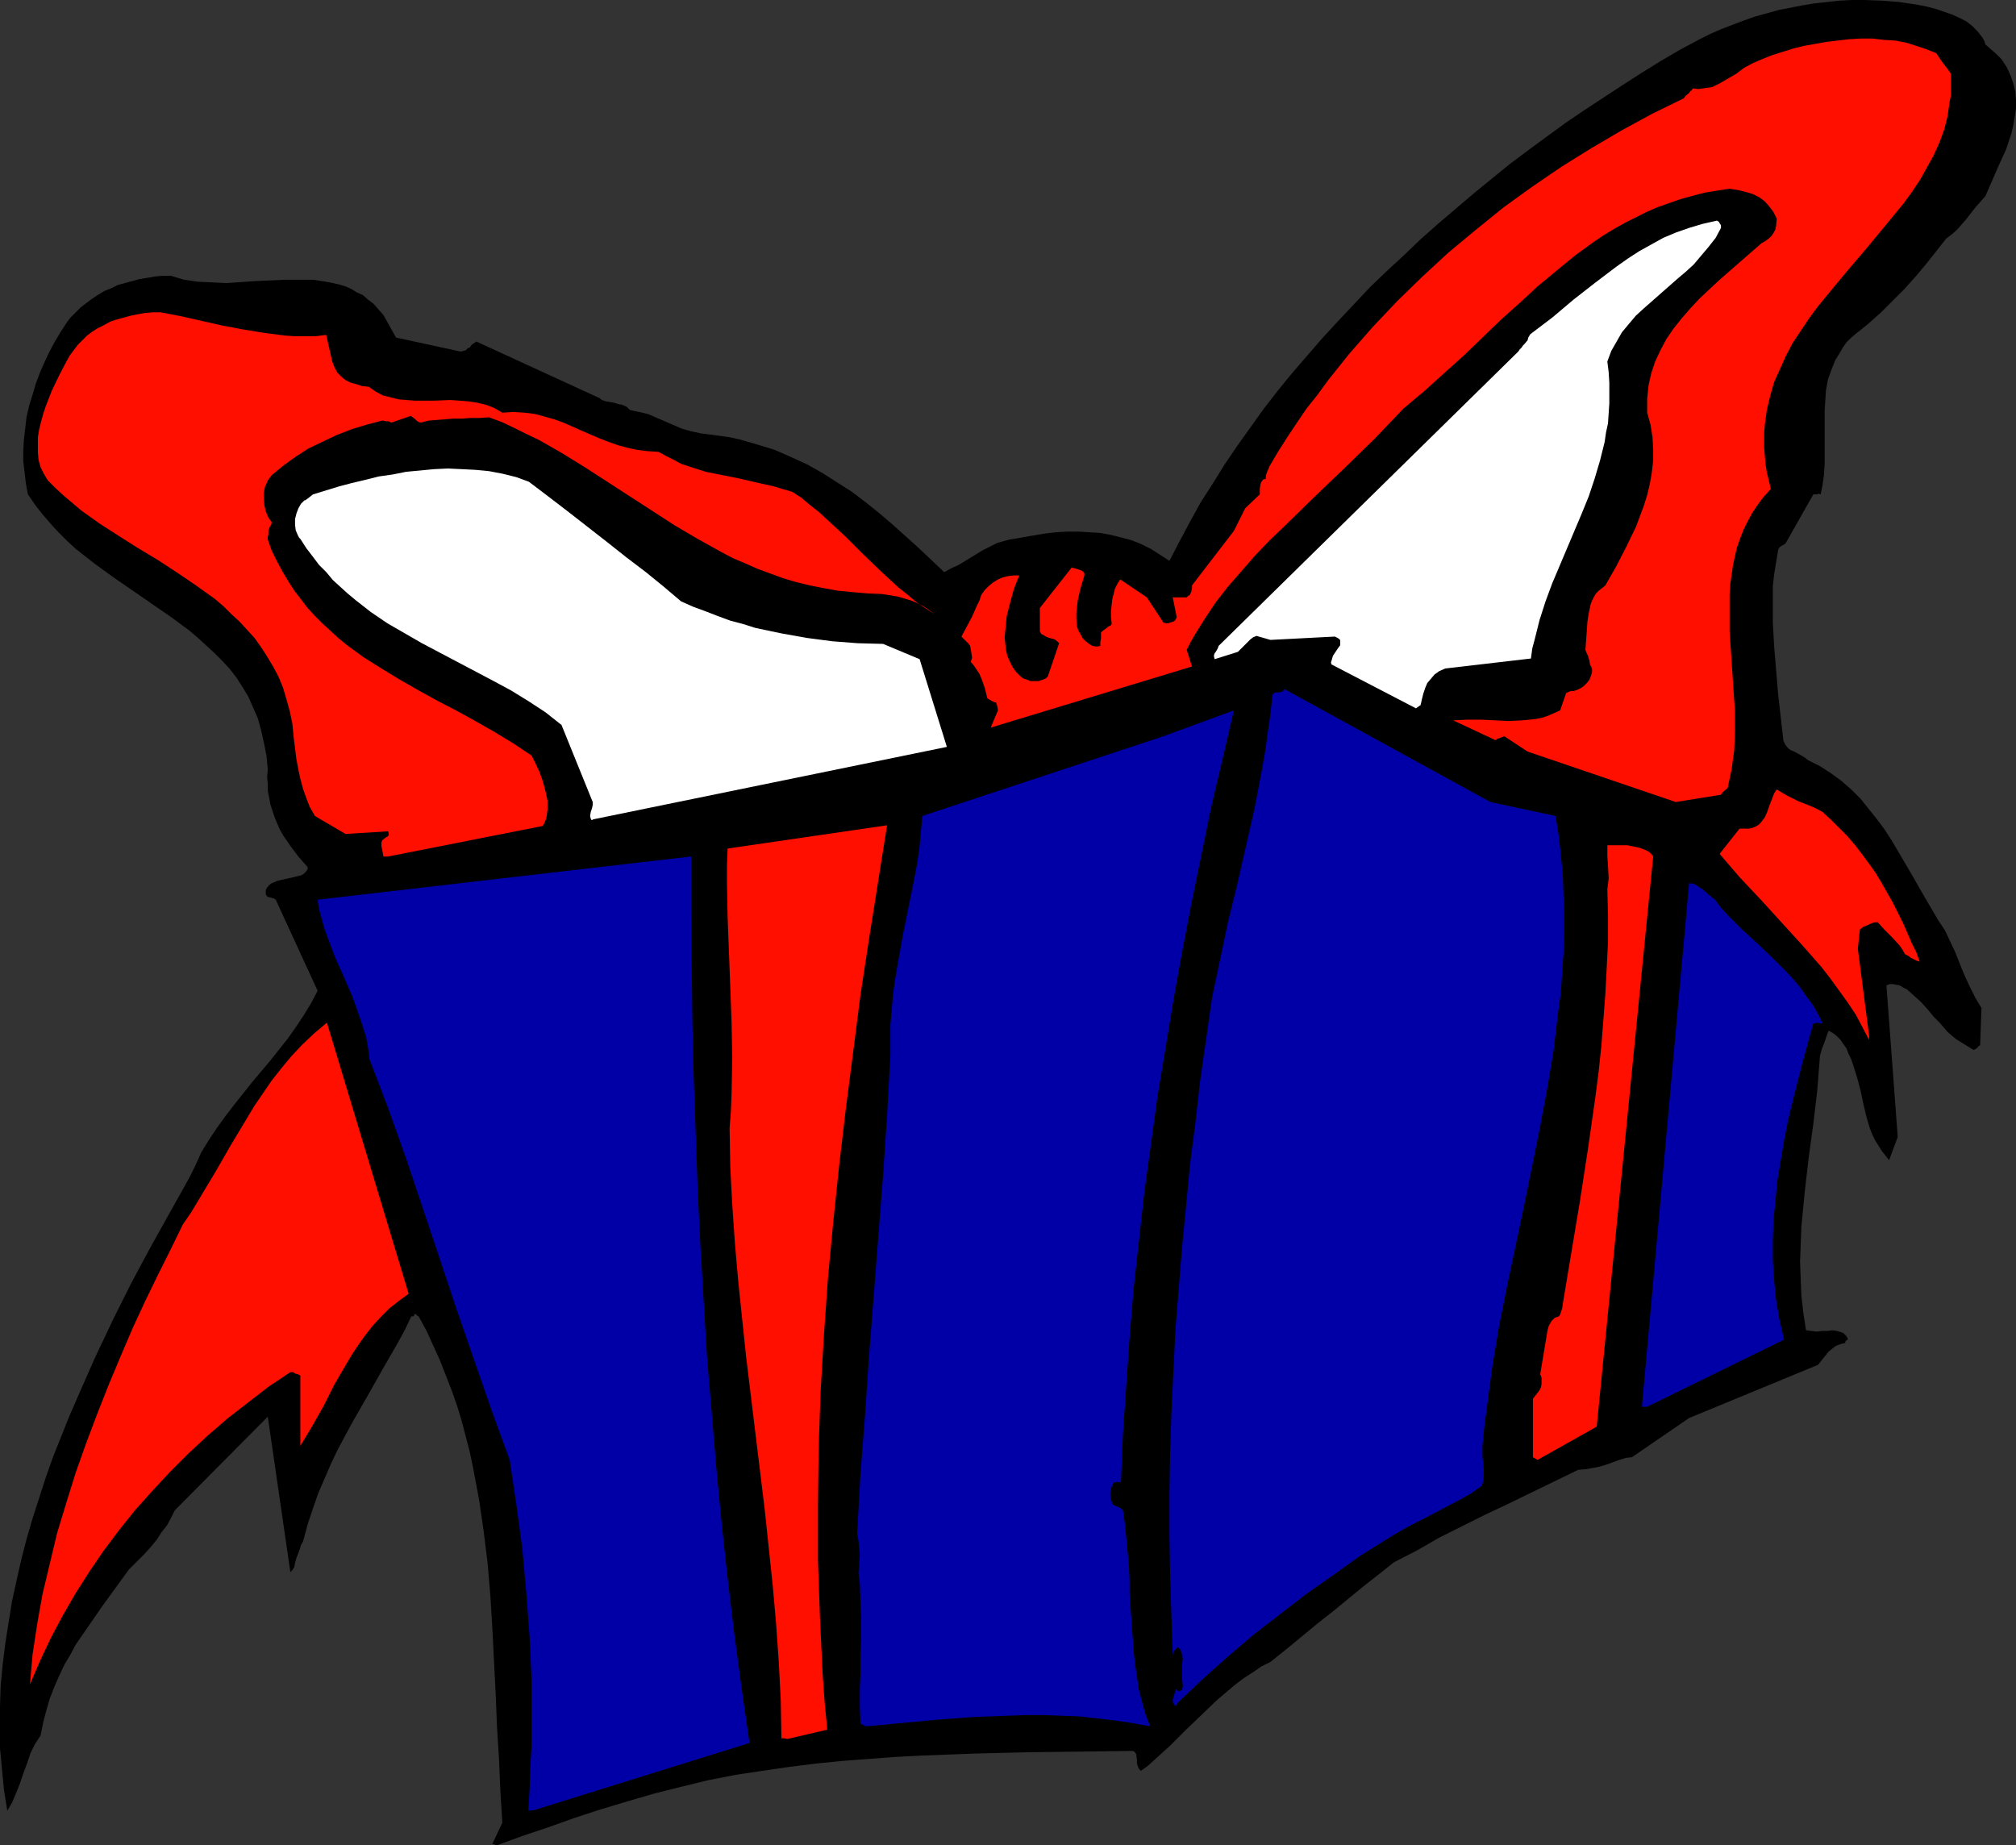 <?xml version="1.0" encoding="UTF-8" standalone="no"?>
<svg
   version="1.0"
   width="129.724mm"
   height="118.742mm"
   id="svg14"
   sodipodi:docname="Gift 10.wmf"
   xmlns:inkscape="http://www.inkscape.org/namespaces/inkscape"
   xmlns:sodipodi="http://sodipodi.sourceforge.net/DTD/sodipodi-0.dtd"
   xmlns="http://www.w3.org/2000/svg"
   xmlns:svg="http://www.w3.org/2000/svg">
  <rect width="100%" height="100%" fill="#333333" stroke="none"/>
  <sodipodi:namedview
     id="namedview14"
     pagecolor="#ffffff"
     bordercolor="#000000"
     borderopacity="0.25"
     inkscape:showpageshadow="2"
     inkscape:pageopacity="0.0"
     inkscape:pagecheckerboard="0"
     inkscape:deskcolor="#d1d1d1"
     inkscape:document-units="mm" />
  <defs
     id="defs1">
    <pattern
       id="WMFhbasepattern"
       patternUnits="userSpaceOnUse"
       width="6"
       height="6"
       x="0"
       y="0" />
  </defs>
  <path
     style="fill:#000000;fill-opacity:1;fill-rule:evenodd;stroke:none"
     d="m 120.877,448.789 6.141,-2.263 6.302,-2.101 6.302,-2.263 6.464,-2.101 6.464,-1.939 6.626,-1.939 6.464,-1.616 6.626,-1.616 6.626,-1.293 6.464,-0.97 6.626,-0.97 6.464,-0.808 6.464,-0.646 6.464,-0.485 6.464,-0.485 6.302,-0.323 12.766,-0.485 12.928,-0.323 12.766,-0.162 12.928,-0.162 0.323,0.162 0.162,0.162 0.323,0.485 0.162,1.293 v 0.808 l 0.162,0.646 0.323,0.808 0.162,0.162 0.323,0.323 1.778,-1.293 1.778,-1.616 1.778,-1.616 1.778,-1.616 1.778,-1.778 1.939,-1.939 3.878,-3.717 3.878,-3.717 2.101,-1.778 2.101,-1.778 2.101,-1.616 2.262,-1.454 2.101,-1.454 2.262,-1.131 4.04,-3.232 3.717,-3.071 3.717,-3.071 3.717,-2.909 7.272,-5.98 3.717,-2.909 3.878,-3.071 5.656,-2.909 5.333,-3.071 10.989,-5.495 5.494,-2.586 5.656,-2.747 5.656,-2.747 5.979,-2.909 1.939,-0.162 1.778,-0.323 1.616,-0.323 1.616,-0.485 3.07,-1.131 1.616,-0.485 1.454,-0.162 13.898,-9.535 31.35,-12.929 1.293,-1.616 1.293,-1.616 0.808,-0.646 0.808,-0.646 1.131,-0.485 1.293,-0.323 v -0.323 l 0.323,-0.323 0.162,-0.162 h 0.162 v -0.162 l -0.162,-0.323 -0.162,-0.323 -0.323,-0.323 -0.485,-0.485 -0.485,-0.162 -0.97,-0.323 -1.131,-0.162 -1.293,0.162 h -1.293 l -1.293,0.162 -1.293,-0.162 -1.293,-0.162 -0.646,-4.202 -0.485,-4.202 -0.162,-4.04 -0.162,-4.202 0.162,-4.363 0.162,-4.202 0.808,-8.404 0.97,-8.404 1.131,-8.242 0.97,-8.242 0.323,-4.202 0.323,-4.04 0.485,-1.778 0.646,-1.616 0.485,-1.454 0.485,-1.293 1.131,0.646 0.808,0.646 0.97,0.97 0.646,0.97 0.808,1.131 0.485,1.293 0.646,1.293 0.485,1.454 0.97,3.071 0.808,3.071 0.646,3.071 0.646,2.747 0.485,1.778 0.485,1.616 0.646,1.616 0.646,1.293 0.808,1.293 0.808,1.293 1.778,2.263 2.101,-5.656 -2.747,-36.847 0.808,-0.323 h 0.808 l 0.808,0.162 0.808,0.162 0.808,0.485 0.97,0.485 1.616,1.454 1.778,1.616 1.616,1.778 0.808,0.97 0.646,0.808 1.454,1.454 0.97,1.131 0.97,1.131 1.131,0.97 0.97,0.808 2.101,1.293 2.101,1.293 0.485,-0.162 0.162,-0.162 v 0 l 0.162,-0.162 h 0.162 l 0.162,-0.323 0.485,-0.323 0.323,-9.05 -1.454,-2.424 -1.293,-2.586 -1.293,-2.747 -1.131,-2.747 -1.131,-2.909 -1.293,-2.747 -1.293,-2.747 -1.616,-2.424 -3.232,-5.495 -3.232,-5.656 -3.232,-5.495 -1.616,-2.747 -1.778,-2.747 -1.939,-2.586 -1.939,-2.424 -1.939,-2.424 -2.262,-2.263 -2.424,-2.101 -2.424,-1.778 -2.747,-1.778 -2.909,-1.454 -0.808,-0.646 -0.808,-0.485 -1.778,-0.97 -0.808,-0.323 -0.646,-0.485 -0.646,-0.808 -0.485,-0.97 -0.646,-5.656 -0.646,-5.656 -0.485,-5.818 -0.485,-5.818 -0.323,-5.818 v -5.98 -2.909 l 0.323,-2.909 0.485,-2.909 0.485,-2.909 0.162,-0.485 0.485,-0.485 0.646,-0.323 0.485,-0.323 6.787,-11.959 h 0.323 0.485 l 0.485,-0.162 0.485,0.162 0.485,-2.424 0.323,-2.424 0.162,-2.586 v -2.586 -2.586 -7.757 l 0.162,-2.586 0.162,-2.424 0.485,-2.586 0.808,-2.263 0.97,-2.424 1.293,-2.101 0.646,-1.131 0.808,-1.131 0.97,-0.97 1.131,-0.97 3.232,-2.586 3.07,-2.747 2.909,-2.909 2.747,-2.747 2.747,-3.071 2.586,-3.071 4.848,-6.141 1.293,-0.97 1.293,-1.131 2.262,-2.586 1.131,-1.454 1.131,-1.454 2.424,-2.747 1.616,-3.717 1.616,-3.717 1.778,-3.879 1.293,-3.879 0.485,-2.101 0.323,-1.939 0.323,-2.101 v -1.939 l -0.162,-2.101 -0.485,-1.939 -0.646,-1.939 -0.97,-2.101 -0.646,-0.97 -0.646,-0.97 -0.646,-0.646 -0.646,-0.646 -1.293,-1.131 -1.293,-1.131 -0.323,-0.97 -0.485,-0.808 -1.131,-1.454 -1.293,-1.293 -1.454,-1.131 -1.616,-0.808 -1.778,-0.808 -3.717,-1.293 -2.424,-0.646 -2.424,-0.485 -2.262,-0.323 -2.101,-0.323 -4.202,-0.323 L 453.449,0 h -3.07 l -3.07,0.162 -2.909,0.323 -3.07,0.323 -2.909,0.485 -5.818,1.131 -5.818,1.616 -2.747,0.97 -5.494,2.101 -2.586,1.131 -2.586,1.293 -2.424,1.293 -2.424,1.293 -4.686,2.747 -4.686,2.909 -4.525,2.909 -9.373,6.141 -4.525,3.071 -9.05,6.626 -4.525,3.394 -8.726,7.111 -4.363,3.717 -4.363,3.717 -4.202,3.717 -4.04,3.879 -4.202,3.879 -4.04,3.879 -7.757,8.242 -3.878,4.202 -7.272,8.404 -3.555,4.363 -3.394,4.363 -3.232,4.525 -3.232,4.525 -3.07,4.525 -2.909,4.687 -2.909,4.525 -2.586,4.687 -2.586,4.848 -2.424,4.687 -2.262,-1.454 -2.262,-1.454 -2.262,-1.131 -2.424,-0.97 -2.424,-0.646 -2.586,-0.646 -2.586,-0.485 -2.586,-0.162 -2.747,-0.162 h -2.747 l -2.747,0.162 -2.747,0.323 -2.909,0.485 -2.747,0.485 -2.909,0.485 -2.909,0.808 -1.939,0.97 -1.616,0.808 -2.909,1.778 -2.909,1.778 -1.778,0.808 -1.778,0.97 -6.141,-5.818 -6.464,-5.818 -3.232,-2.747 -3.232,-2.586 -3.394,-2.586 -3.555,-2.263 -3.555,-2.263 -3.717,-2.101 -3.878,-1.778 -4.04,-1.778 -4.202,-1.293 -4.525,-1.293 -2.262,-0.485 -2.262,-0.323 -2.424,-0.323 -2.424,-0.323 -2.262,-0.485 -2.262,-0.646 -8.242,-3.555 -2.101,-0.485 -2.262,-0.485 -0.808,-0.808 -1.131,-0.485 -0.97,-0.162 -0.97,-0.323 -1.939,-0.323 -0.97,-0.323 -0.646,-0.485 -29.896,-13.737 -0.485,0.323 -0.485,0.323 -0.323,0.323 -0.323,0.485 -0.485,0.162 -0.485,0.485 -0.485,0.162 -0.808,0.162 L 96.313,82.097 93.243,76.603 91.95,75.148 90.819,73.855 89.526,72.886 88.234,71.755 86.779,71.108 85.486,70.3 84.032,69.654 82.416,69.169 80.962,68.846 79.346,68.522 76.114,68.037 h -3.394 -3.394 l -3.555,0.162 -3.555,0.162 -7.11,0.485 -3.394,-0.162 -3.555,-0.162 -3.394,-0.485 -1.616,-0.485 -1.616,-0.485 h -1.939 l -1.778,0.162 -1.939,0.323 -1.939,0.323 -1.778,0.485 -1.778,0.485 -1.778,0.485 -1.616,0.808 -1.616,0.646 -1.616,0.97 -1.454,0.97 -1.293,0.97 -1.454,1.131 -1.131,1.131 -1.293,1.293 -0.97,1.293 -1.454,2.263 -1.454,2.424 -1.293,2.424 -1.131,2.424 -1.131,2.586 -0.97,2.586 -0.808,2.747 -0.808,2.586 -0.646,2.747 -0.323,2.747 -0.323,2.747 -0.162,2.747 v 2.586 l 0.323,2.747 0.323,2.747 0.485,2.586 1.778,2.586 1.778,2.263 1.939,2.263 1.939,2.101 2.101,2.101 2.101,1.939 2.262,1.778 2.262,1.778 4.686,3.394 4.686,3.232 4.686,3.232 4.686,3.232 4.363,3.232 2.101,1.778 4.04,3.717 1.939,1.939 1.778,1.939 1.616,2.101 1.454,2.263 1.454,2.424 1.131,2.586 1.131,2.586 0.808,2.909 0.646,2.909 0.646,3.232 0.323,3.394 -0.162,1.778 0.162,1.778 v 1.616 l 0.323,1.616 0.323,1.778 0.485,1.454 0.485,1.454 0.646,1.616 0.646,1.454 0.808,1.454 1.778,2.586 1.939,2.586 2.262,2.586 v 0.485 l -0.323,0.485 -0.323,0.323 -0.323,0.323 -0.485,0.323 -0.646,0.162 -1.293,0.323 -1.454,0.323 -1.454,0.323 -1.293,0.323 -0.646,0.323 -0.485,0.162 -0.646,0.485 -0.646,0.808 -0.162,0.485 v 0.485 0.485 l 0.485,0.646 h 0.323 l 0.485,0.162 0.646,0.162 0.485,0.323 v 0 l 10.181,22.14 -1.616,3.071 -1.778,2.909 -1.939,2.909 -1.939,2.747 -4.363,5.495 -4.363,5.171 -4.363,5.495 -2.101,2.747 -2.101,2.909 -1.939,2.909 -1.778,2.909 -1.454,3.232 -1.616,3.232 -2.262,4.04 -2.262,4.04 -4.686,8.404 -4.686,8.727 -4.525,9.05 -4.363,9.212 -4.202,9.535 -2.101,4.848 -1.939,4.848 -1.939,4.848 -1.778,5.01 -1.616,5.01 -1.616,5.01 -1.454,5.01 -1.293,5.01 -1.131,5.01 -1.131,5.171 -0.808,5.01 -0.808,5.171 -0.646,5.171 -0.485,5.01 L 0,415.013 v 5.171 5.01 l 0.485,5.171 0.485,5.01 0.808,5.01 1.131,-1.939 0.97,-2.263 0.97,-2.424 0.808,-2.424 0.97,-2.586 0.808,-2.424 1.131,-2.263 1.293,-1.939 0.646,-3.232 0.808,-3.071 0.808,-2.747 1.131,-2.909 1.131,-2.586 1.293,-2.747 1.454,-2.424 1.293,-2.424 3.232,-4.687 3.232,-4.687 6.464,-8.889 1.939,-1.939 1.778,-1.778 1.616,-1.778 1.454,-1.778 1.131,-1.778 1.293,-1.616 0.97,-1.778 0.97,-1.939 22.624,-22.787 5.494,37.817 0.485,-0.485 0.485,-0.808 0.162,-0.97 0.323,-1.131 0.808,-2.101 0.323,-1.131 0.485,-0.808 1.131,-4.202 1.293,-3.879 1.293,-3.717 1.616,-3.717 1.454,-3.394 1.616,-3.394 3.555,-6.626 3.717,-6.464 3.555,-6.303 3.717,-6.464 1.778,-3.232 1.616,-3.394 h 0.485 l 0.162,-0.162 0.162,-0.323 0.162,-0.162 v 0 l 0.323,0.323 0.162,0.162 0.323,0.162 1.939,3.555 1.616,3.555 1.616,3.555 1.454,3.717 1.454,3.717 1.293,3.717 1.131,3.717 0.97,3.717 0.97,3.717 0.808,3.879 1.454,7.757 1.131,7.757 0.97,7.919 0.646,7.757 0.485,7.919 0.808,15.999 0.323,7.919 0.485,7.757 0.323,7.757 0.485,7.757 -2.424,5.171 z"
     id="path1" />
  <path
     style="fill:#0000a6;fill-opacity:1;fill-rule:evenodd;stroke:none"
     d="m 129.926,440.224 52.358,-16.323 -1.939,-13.414 -1.778,-13.252 -1.616,-13.414 -1.454,-13.414 -1.293,-13.414 -1.131,-13.575 -1.131,-13.414 -0.808,-13.575 -0.808,-13.575 -0.646,-13.575 -0.485,-13.575 -0.485,-13.575 -0.323,-13.414 -0.162,-13.575 -0.162,-13.414 v -13.414 l -90.819,10.505 v 0 l 0.323,2.263 0.646,2.263 0.646,2.424 0.808,2.263 1.778,4.687 2.101,4.687 2.101,4.848 1.778,5.01 0.808,2.424 0.808,2.586 0.485,2.586 0.323,2.747 4.686,12.282 4.363,12.282 8.242,24.565 4.04,12.121 4.202,12.121 4.202,12.121 4.363,11.959 1.616,10.828 1.454,10.666 0.97,10.828 0.808,10.666 0.485,10.505 v 10.666 5.333 l -0.323,5.333 -0.162,5.333 -0.323,5.171 z"
     id="path2" />
  <path
     style="fill:#ff0f00;fill-opacity:1;fill-rule:evenodd;stroke:none"
     d="m 191.496,422.931 9.696,-2.263 -0.646,-6.788 -0.485,-6.788 -0.646,-13.737 -0.485,-13.737 v -13.737 l 0.162,-13.737 0.485,-13.737 0.808,-13.737 0.97,-13.737 1.293,-13.737 1.454,-13.898 1.616,-13.737 1.778,-13.737 1.778,-13.898 2.101,-13.737 4.363,-27.474 -38.784,5.656 -0.162,4.202 v 4.04 l 0.162,8.404 0.323,8.404 0.323,8.565 0.323,8.727 0.162,8.565 -0.162,8.565 -0.162,4.202 -0.323,4.363 0.162,9.373 0.485,9.212 0.646,9.373 0.808,9.212 0.97,9.373 0.97,9.212 2.262,18.585 2.262,18.585 0.97,9.212 0.97,9.212 0.808,9.212 0.646,9.212 0.485,9.373 0.162,9.212 h 0.646 z"
     id="path3" />
  <path
     style="fill:#0000a6;fill-opacity:1;fill-rule:evenodd;stroke:none"
     d="m 210.565,419.861 8.726,-0.808 8.565,-0.808 8.726,-0.646 8.565,-0.323 4.363,-0.162 h 4.363 l 4.202,0.162 4.363,0.162 4.363,0.485 4.202,0.485 4.363,0.646 4.363,0.808 -1.131,-2.909 -0.808,-2.909 -0.808,-3.071 -0.485,-3.232 -0.485,-3.232 -0.323,-3.232 -0.485,-6.788 -0.485,-6.788 v -3.394 l -0.162,-3.394 -0.646,-6.949 -0.323,-3.232 -0.485,-3.394 -0.323,-0.323 -0.485,-0.323 -0.323,-0.162 -0.323,-0.162 -0.808,-0.323 -0.323,-0.323 -0.162,-0.485 -0.162,-0.646 -0.162,-0.808 v -0.808 l 0.162,-0.97 0.323,-0.808 0.323,-0.646 h 0.323 l 0.485,-0.162 0.97,0.162 0.485,-11.797 0.808,-11.797 0.808,-11.636 0.97,-11.797 1.293,-11.636 1.293,-11.636 1.616,-11.797 1.616,-11.797 1.939,-11.636 1.939,-11.797 2.101,-11.636 2.262,-11.797 2.424,-11.797 2.424,-11.797 2.747,-11.636 2.747,-11.797 -17.13,6.303 -58.661,19.393 -0.323,3.717 -0.323,3.555 -0.485,3.555 -0.646,3.555 -1.454,7.272 -1.454,7.111 -1.293,7.272 -0.646,3.717 -0.485,3.555 -0.323,3.717 -0.323,3.717 v 3.717 3.717 l -0.808,14.706 -0.97,14.545 -2.262,29.09 -1.131,14.545 -0.97,14.383 -1.131,14.545 -0.808,14.545 0.323,1.778 0.162,1.778 0.162,1.616 -0.162,1.616 v 1.454 l -0.162,1.293 0.162,1.293 0.162,1.293 0.162,4.363 0.162,4.363 v 4.363 l -0.162,4.363 v 4.202 l -0.162,4.04 v 4.202 l 0.162,4.202 z"
     id="path4" />
  <path
     style="fill:#0000a6;fill-opacity:1;fill-rule:evenodd;stroke:none"
     d="m 286.516,414.043 6.141,-5.818 6.141,-5.495 6.302,-5.333 6.464,-5.01 6.302,-4.848 6.464,-4.525 6.302,-4.525 6.464,-4.04 2.909,-1.778 2.909,-1.616 5.979,-3.071 5.818,-3.071 2.909,-1.616 2.747,-1.939 0.323,-0.97 0.162,-1.131 v -1.131 -1.293 l -0.162,-1.293 -0.162,-1.293 v -1.293 -1.293 l 0.485,-4.848 0.646,-4.848 1.293,-9.697 1.616,-9.697 1.939,-9.697 4.04,-19.07 3.878,-19.07 1.778,-9.535 1.616,-9.535 1.131,-9.535 0.646,-4.687 0.323,-4.848 0.323,-4.687 0.162,-4.848 v -4.687 l -0.162,-4.848 -0.162,-4.687 -0.485,-4.848 -0.485,-4.687 -0.808,-4.848 -15.837,-3.394 -50.096,-27.474 -0.323,0.485 -0.323,0.162 -0.646,0.162 h -0.808 l -0.485,0.162 -0.323,0.485 -0.485,4.525 -0.646,4.525 -0.646,4.687 -0.808,4.525 -1.778,9.373 -2.101,9.212 -2.101,9.212 -2.262,9.212 -1.939,9.212 -1.939,9.212 -1.454,10.181 -1.454,10.181 -1.131,10.02 -1.293,10.02 -0.97,10.181 -0.97,10.02 -0.808,10.02 -0.808,10.02 -0.485,10.02 -0.485,10.02 -0.323,9.858 -0.162,10.02 v 10.02 l 0.162,9.858 0.323,9.858 0.323,10.02 v -0.646 l 0.162,-0.646 0.485,-0.646 0.323,-0.323 0.323,-0.162 0.323,0.323 0.323,0.485 0.323,0.97 0.162,1.131 -0.162,1.131 v 2.424 1.293 l 0.162,1.293 v 0.646 l -0.162,0.323 v 0.323 l -0.323,0.162 -0.323,0.162 h -0.323 l -0.323,-0.323 -0.323,-0.162 v 0.485 l -0.162,0.485 -0.323,0.97 -0.162,0.646 v 0.485 l 0.323,0.646 0.323,0.485 z"
     id="path5" />
  <path
     style="fill:#ff0f00;fill-opacity:1;fill-rule:evenodd;stroke:none"
     d="m 7.272,409.679 2.424,-5.656 2.586,-5.495 2.909,-5.495 3.07,-5.333 3.394,-5.333 3.394,-5.01 3.878,-5.171 3.878,-4.848 4.202,-4.687 4.363,-4.687 4.525,-4.525 4.525,-4.202 4.848,-4.202 5.01,-3.879 5.01,-3.879 5.333,-3.555 h 0.646 l 0.485,0.323 0.646,0.162 0.646,0.323 v 17.131 l 2.909,-4.848 2.747,-4.848 2.586,-5.171 2.909,-5.01 1.454,-2.424 1.616,-2.424 1.616,-2.263 1.778,-2.263 1.939,-2.101 2.101,-2.101 2.262,-1.778 2.424,-1.778 -19.877,-65.937 -3.07,2.586 -2.909,2.747 -2.586,2.747 -2.424,2.909 -2.424,3.071 -2.101,3.071 -2.101,3.071 -1.939,3.232 -3.878,6.464 -3.717,6.464 -3.878,6.464 -1.939,3.232 -2.101,3.071 -2.909,5.98 -3.07,6.141 -3.07,6.303 -3.07,6.626 -2.909,6.788 -2.909,6.949 -2.747,6.949 -2.747,7.272 -2.586,7.272 -2.262,7.272 -2.262,7.434 -1.778,7.434 -1.778,7.434 -1.293,7.272 -1.131,7.434 -0.323,3.717 z"
     id="path6" />
  <path
     style="fill:#000000;fill-opacity:1;fill-rule:evenodd;stroke:none"
     d="m 285.224,391.902 v -3.555 z"
     id="path7" />
  <path
     style="fill:#ff0f00;fill-opacity:1;fill-rule:evenodd;stroke:none"
     d="m 373.942,355.056 14.382,-8.08 13.736,-138.661 -0.323,-0.485 -0.485,-0.485 -0.485,-0.323 -0.646,-0.323 -1.293,-0.485 -1.454,-0.323 -1.616,-0.323 h -3.232 -1.616 v 1.293 1.293 l 0.162,2.586 0.162,2.909 -0.162,1.293 -0.162,1.454 0.162,6.464 v 6.303 l -0.323,6.303 -0.323,6.303 -0.485,6.303 -0.485,6.303 -0.646,6.141 -0.808,6.303 -1.778,12.444 -1.939,12.606 -2.101,12.606 -2.101,12.606 -0.162,1.131 -0.323,0.97 -0.162,0.485 -0.162,0.323 -0.162,0.162 v 0 l -0.485,0.162 -0.485,0.162 -0.485,0.485 -0.323,0.323 -0.646,1.131 -0.323,1.131 -1.778,10.666 0.323,0.808 v 0.97 0.646 l -0.162,0.808 -0.323,0.646 -0.485,0.646 -1.131,1.454 v 14.222 z"
     id="path8" />
  <path
     style="fill:#0000a6;fill-opacity:1;fill-rule:evenodd;stroke:none"
     d="m 400.606,342.127 33.29,-16.323 -1.131,-4.848 -0.808,-4.687 -0.485,-4.848 -0.323,-4.848 v -4.848 l 0.162,-4.848 0.485,-5.01 0.485,-4.848 0.808,-4.848 0.808,-4.848 0.97,-4.848 1.131,-4.687 2.424,-9.535 2.586,-9.373 h 0.162 0.162 l 0.646,-0.162 0.646,0.162 h 0.646 l -1.131,-2.263 -1.293,-2.263 -1.454,-1.939 -1.454,-2.101 -1.616,-1.939 -1.616,-1.778 -3.555,-3.555 -3.717,-3.555 -3.717,-3.394 -3.555,-3.555 -1.616,-1.778 -1.454,-1.939 -0.808,-0.646 -0.808,-0.646 -1.454,-1.293 -0.808,-0.485 -0.646,-0.485 -0.808,-0.323 -0.97,-0.162 -11.474,127.348 z"
     id="path9" />
  <path
     style="fill:#ff0f00;fill-opacity:1;fill-rule:evenodd;stroke:none"
     d="m 454.58,251.949 -2.747,-21.171 0.485,-4.687 0.808,-0.646 1.131,-0.485 1.131,-0.485 0.646,-0.162 h 0.646 l 1.616,1.778 1.939,1.939 1.778,1.939 0.646,0.97 0.646,1.131 0.646,0.323 0.323,0.162 0.323,0.323 0.97,0.485 0.646,0.323 0.646,0.162 -0.808,-2.263 -1.131,-2.263 -2.101,-4.848 -2.424,-4.848 -2.747,-4.848 -1.454,-2.424 -1.616,-2.263 -1.778,-2.424 -1.616,-2.101 -1.939,-2.263 -1.939,-1.939 -1.939,-1.939 -2.101,-1.939 -1.454,-0.808 -1.454,-0.646 -2.909,-1.131 -2.586,-1.293 -1.454,-0.808 -1.293,-0.808 -0.323,0.485 -0.323,0.485 -0.485,1.293 -0.646,1.616 -0.485,1.454 -0.646,1.454 -0.485,0.646 -0.485,0.646 -0.485,0.485 -0.808,0.485 -0.808,0.323 -0.808,0.162 h -2.262 l -4.848,6.141 4.848,5.656 5.171,5.495 5.01,5.495 5.01,5.495 4.686,5.333 2.262,2.909 2.101,2.909 2.101,2.909 1.939,2.909 1.616,3.071 1.616,3.071 z"
     id="path10" />
  <path
     style="fill:#ff0f00;fill-opacity:1;fill-rule:evenodd;stroke:none"
     d="m 94.374,208.314 37.653,-7.434 0.485,-0.97 0.323,-0.808 0.162,-0.97 0.162,-1.131 v -1.131 -1.131 l -0.485,-2.263 -0.646,-2.424 -0.808,-2.263 -0.97,-2.101 -0.97,-1.939 -4.363,-2.909 -4.525,-2.747 -4.525,-2.586 -4.686,-2.586 -4.686,-2.424 -4.686,-2.586 -4.525,-2.586 -4.525,-2.747 -4.363,-2.747 -4.202,-3.071 -1.939,-1.616 -1.939,-1.778 -1.939,-1.778 -1.778,-1.778 -1.778,-1.939 -1.616,-2.101 -1.616,-2.101 -1.454,-2.263 -1.454,-2.424 -1.293,-2.424 -1.293,-2.586 -0.97,-2.747 v -0.646 l 0.162,-0.646 v -0.97 l 0.323,-0.808 0.323,-0.485 0.162,-0.646 -0.808,-1.131 -0.646,-1.454 -0.323,-1.454 -0.162,-1.616 v -1.616 l 0.323,-1.454 0.323,-0.646 0.323,-0.808 0.485,-0.646 0.485,-0.646 2.747,-2.263 2.909,-2.101 3.232,-2.101 3.394,-1.616 3.394,-1.616 3.717,-1.454 3.717,-1.131 3.717,-0.97 h 0.323 l 0.646,0.162 h 0.646 l 0.646,0.323 4.686,-1.616 0.323,0.162 0.162,0.162 0.485,0.323 0.485,0.485 0.485,0.323 0.485,0.162 1.939,-0.485 1.939,-0.162 4.04,-0.323 h 2.101 l 2.101,-0.162 h 2.262 l 2.262,-0.162 3.07,1.131 3.07,1.454 2.909,1.454 3.07,1.454 5.656,3.232 5.494,3.394 10.989,7.111 5.494,3.555 5.494,3.555 5.494,3.232 5.818,3.232 2.747,1.454 3.07,1.293 2.909,1.293 3.07,1.131 3.07,1.131 3.232,0.97 3.394,0.808 3.232,0.646 3.555,0.646 3.394,0.323 3.717,0.323 3.717,0.162 1.939,0.323 1.939,0.323 1.616,0.485 1.616,0.485 1.454,0.646 1.293,0.646 1.454,0.97 1.293,0.97 -2.262,-1.454 -2.101,-1.454 -2.101,-1.778 -2.262,-1.778 -4.202,-3.879 -4.363,-4.202 -4.202,-4.202 -4.363,-4.04 -2.101,-1.939 -2.262,-1.778 -2.101,-1.778 -2.262,-1.454 -2.262,-0.646 -2.101,-0.646 -4.363,-0.97 -4.202,-0.97 -4.04,-0.808 -4.04,-0.808 -4.04,-1.293 -1.939,-0.646 -1.778,-0.97 -1.939,-0.97 -1.778,-0.97 -2.586,-0.162 -2.586,-0.323 -2.262,-0.485 -2.424,-0.646 -2.262,-0.808 -2.101,-0.808 -4.525,-1.939 -4.363,-1.939 -2.262,-0.808 -2.262,-0.646 -2.424,-0.646 -2.586,-0.323 -2.586,-0.162 -2.747,0.162 -1.939,-1.131 -2.101,-0.808 -2.101,-0.485 -2.101,-0.323 -2.101,-0.162 -2.262,-0.162 -4.202,0.162 h -4.363 l -2.101,-0.162 -1.939,-0.162 -1.939,-0.485 -1.939,-0.485 -1.778,-0.97 -1.616,-1.131 -1.616,-0.162 -1.454,-0.485 -1.293,-0.323 -1.293,-0.646 -0.97,-0.808 -0.97,-0.97 -0.646,-1.131 -0.646,-1.616 -1.454,-6.464 -2.586,0.323 H 74.336 71.75 L 69.326,81.613 64.317,80.966 59.307,80.158 54.136,79.189 49.126,78.057 44.117,76.926 39.107,75.956 h -1.939 l -1.939,0.162 -1.778,0.323 -1.616,0.323 -1.778,0.485 -1.778,0.485 -1.454,0.485 -1.454,0.808 -1.616,0.808 -1.293,0.808 -1.293,0.97 -1.131,1.131 -1.131,1.131 -0.97,1.293 -0.97,1.293 -0.808,1.454 -1.778,3.394 -1.778,3.717 -1.454,3.717 -0.646,1.939 -0.485,1.778 -0.485,1.939 -0.323,1.939 v 1.778 1.939 l 0.162,1.778 0.485,1.778 0.808,1.616 0.97,1.616 1.939,1.939 1.939,1.778 2.101,1.778 2.101,1.778 4.525,3.232 4.525,2.909 4.848,3.071 4.848,2.909 4.686,3.071 4.525,3.071 4.525,3.232 2.101,1.778 1.939,1.939 1.939,1.778 1.939,2.101 1.778,1.939 1.616,2.263 1.454,2.263 1.454,2.424 1.293,2.424 1.131,2.747 0.808,2.747 0.808,2.909 0.646,3.071 0.323,3.394 0.323,2.586 0.323,2.586 0.485,2.586 0.485,2.263 0.646,2.424 0.808,2.263 0.808,2.101 1.293,2.263 7.434,4.363 10.342,-0.646 0.162,0.485 v 0.485 l -0.323,0.323 -0.323,0.162 -0.646,0.485 -0.323,0.323 -0.162,0.485 v 0.808 l 0.162,0.808 0.162,0.808 0.162,0.97 z"
     id="path11" />
  <path
     style="fill:#ffffff;fill-opacity:1;fill-rule:evenodd;stroke:none"
     d="m 144.309,199.264 85.971,-17.615 -6.626,-21.332 -8.888,-3.717 -6.141,-0.162 -6.302,-0.485 -6.141,-0.808 -6.302,-1.131 -3.07,-0.646 -3.07,-0.646 -3.07,-0.97 -3.07,-0.808 -3.07,-1.131 -2.909,-1.131 -3.07,-1.131 -2.909,-1.293 -4.202,-3.555 -4.363,-3.555 -4.686,-3.555 -4.686,-3.717 -9.534,-7.434 -4.848,-3.717 -4.686,-3.555 -3.07,-1.131 -3.232,-0.808 -3.394,-0.646 -3.394,-0.323 -3.232,-0.162 -3.394,-0.162 -3.394,0.162 -3.394,0.323 -3.394,0.323 -3.232,0.646 -3.394,0.485 -3.232,0.808 -3.394,0.808 -3.07,0.808 -6.302,1.939 -1.454,1.131 -0.485,0.323 h -0.162 l -0.162,0.162 -0.646,0.646 -0.646,1.131 -0.485,1.293 -0.323,1.293 v 1.454 l 0.162,1.293 0.485,1.131 0.323,0.646 0.323,0.323 1.454,2.263 1.616,2.101 1.454,1.939 1.778,1.778 1.616,1.939 1.778,1.616 1.778,1.616 1.939,1.616 3.717,2.909 4.04,2.747 4.202,2.424 4.202,2.424 17.453,9.212 4.202,2.263 4.202,2.586 4.202,2.747 3.878,3.071 7.595,18.747 v 0.646 l -0.162,0.808 -0.323,0.97 -0.162,0.97 0.162,0.646 0.162,0.323 h 0.162 z"
     id="path12" />
  <path
     style="fill:#ff0f00;fill-opacity:1;fill-rule:evenodd;stroke:none"
     d="m 407.555,195.062 10.989,-1.778 0.323,-0.485 0.323,-0.323 0.97,-0.808 0.485,-2.263 0.485,-2.263 0.323,-2.424 0.323,-2.263 0.162,-4.687 v -4.848 l -0.323,-4.848 -0.323,-4.848 -0.323,-4.848 -0.323,-4.687 v -4.687 -4.687 l 0.162,-2.263 0.323,-2.263 0.323,-2.263 0.485,-2.263 0.485,-2.101 0.808,-2.263 0.808,-2.101 0.97,-1.939 1.131,-2.101 1.293,-1.939 1.454,-1.939 1.778,-1.939 -0.485,-2.101 -0.485,-1.939 -0.323,-2.101 -0.162,-1.939 -0.162,-1.939 v -1.939 -1.778 l 0.162,-1.939 0.485,-3.555 0.808,-3.394 0.97,-3.394 1.454,-3.232 1.454,-3.232 1.616,-3.071 1.939,-2.909 1.939,-2.909 2.262,-3.071 2.262,-2.747 4.686,-5.656 4.686,-5.495 4.686,-5.656 2.262,-2.747 2.262,-2.747 2.101,-2.909 1.939,-2.909 1.616,-2.909 1.616,-2.909 1.454,-3.232 1.131,-3.071 0.808,-3.232 0.485,-3.394 0.323,-1.616 V 21.494 19.716 17.939 l -0.323,-0.485 -0.323,-0.485 -0.646,-0.808 -0.485,-0.646 -0.485,-0.646 -1.293,-1.939 -2.424,-0.97 -2.424,-0.808 -2.586,-0.808 -2.586,-0.485 -2.747,-0.162 -2.747,-0.323 h -2.747 l -2.909,0.162 -2.747,0.323 -2.747,0.323 -2.747,0.485 -2.747,0.485 -2.586,0.646 -2.586,0.808 -2.586,0.808 -2.424,0.97 -1.131,0.485 -1.131,0.485 -2.101,1.131 -1.939,1.454 -1.939,1.131 -1.939,1.131 -0.97,0.485 -0.97,0.485 -1.131,0.162 -1.131,0.162 -1.131,0.162 -1.293,-0.162 -0.162,0.162 -0.162,0.323 -0.323,0.162 -0.323,0.485 -0.808,0.646 -0.485,0.646 -7.595,3.717 -7.434,4.04 -7.434,4.363 -7.272,4.525 -7.11,4.848 -6.949,5.01 -6.787,5.495 -6.626,5.495 -6.302,5.818 -6.141,5.98 -5.979,6.303 -5.656,6.464 -2.586,3.232 -2.586,3.232 -2.586,3.555 -2.586,3.232 -2.424,3.555 -2.262,3.394 -2.262,3.555 -2.101,3.555 -0.485,1.131 -0.323,0.808 -0.162,0.646 v 0.646 h -0.485 l -0.323,0.323 -0.323,0.485 -0.162,0.485 -0.162,1.131 v 1.293 l -3.555,3.394 -2.747,5.495 -10.181,13.252 v 0.646 l -0.162,0.808 -0.323,0.808 -0.485,0.323 -0.323,0.323 h -3.394 l 0.97,4.848 -0.162,0.323 -0.162,0.323 -0.323,0.323 -0.485,0.162 -0.485,0.162 -0.485,0.162 h -0.485 l -0.646,-0.162 -4.04,-6.141 -6.464,-4.363 -0.646,0.97 -0.646,1.293 -0.323,1.293 -0.323,1.293 -0.162,1.454 -0.162,1.454 v 1.454 l 0.162,1.293 v 0.323 l -0.162,0.323 -0.646,0.323 -0.808,0.646 -0.485,0.323 -0.485,0.485 v 1.454 l -0.162,0.808 v 0.97 l -0.646,0.162 h -0.323 l -0.97,-0.162 -0.808,-0.485 -0.808,-0.646 -0.808,-0.808 -0.485,-0.97 -0.485,-0.808 -0.323,-0.97 -0.162,-1.778 v -1.616 l 0.162,-1.454 0.162,-1.454 0.323,-1.454 0.323,-1.454 0.485,-1.616 0.485,-1.616 v -0.485 l -0.323,-0.485 -0.323,-0.162 -0.323,-0.162 -0.97,-0.323 -0.646,-0.162 -0.485,-0.162 -7.757,9.858 v 5.656 l 0.323,0.646 0.646,0.323 0.485,0.323 0.808,0.323 1.293,0.323 0.646,0.485 0.485,0.485 -2.747,8.08 -0.485,0.485 -0.808,0.323 -0.97,0.323 h -0.97 -0.97 l -0.808,-0.323 -0.97,-0.323 -0.646,-0.485 -1.131,-1.131 -0.808,-1.131 -0.646,-1.293 -0.646,-1.454 -0.323,-1.454 -0.162,-1.454 -0.162,-1.616 0.162,-1.616 0.162,-1.616 0.162,-1.778 0.808,-3.232 0.97,-3.555 1.293,-3.232 h -1.454 l -1.293,0.162 -1.293,0.323 -1.131,0.485 -1.293,0.808 -0.97,0.808 -0.97,0.97 -0.808,1.131 -0.485,1.454 -0.646,1.293 -1.131,2.586 -1.293,2.424 -1.293,2.424 0.485,0.485 0.485,0.485 0.485,0.485 0.323,0.323 0.323,0.485 0.162,0.808 0.162,0.97 0.162,1.131 -0.162,0.485 -0.162,0.485 0.808,0.97 0.646,0.97 0.646,0.97 0.485,1.131 0.808,2.263 0.646,2.586 0.323,0.162 0.162,0.162 h 0.162 l 0.162,0.162 v 0 l 0.323,0.162 0.646,0.323 h 0.323 l 0.162,0.485 0.162,0.485 0.162,0.97 -1.778,4.202 48.965,-14.868 -1.293,-4.04 0.97,-1.939 1.131,-1.939 2.424,-3.879 2.586,-3.879 2.909,-3.717 3.232,-3.717 3.232,-3.717 3.555,-3.717 3.717,-3.555 7.434,-7.272 7.434,-7.111 7.272,-7.111 3.394,-3.555 3.394,-3.555 5.01,-4.202 4.848,-4.363 4.848,-4.363 4.525,-4.363 4.525,-4.363 4.525,-4.04 4.363,-4.04 4.686,-3.879 4.525,-3.717 4.686,-3.394 2.424,-1.616 2.424,-1.454 2.586,-1.454 2.586,-1.293 2.586,-1.293 2.586,-1.131 2.747,-0.97 2.747,-0.97 2.909,-0.808 3.07,-0.808 2.909,-0.485 3.232,-0.485 2.101,0.323 1.939,0.485 1.616,0.485 1.616,0.808 1.293,0.97 1.131,1.293 0.97,1.293 0.808,1.616 -0.162,1.778 -0.162,0.808 -0.323,0.646 -0.485,0.808 -0.646,0.646 -0.808,0.646 -1.131,0.646 -10.181,8.889 -2.424,2.263 -2.424,2.263 -2.262,2.424 -2.101,2.424 -1.939,2.424 -1.778,2.586 -1.454,2.747 -1.293,2.747 -0.97,2.909 -0.323,1.454 -0.323,1.454 -0.162,1.616 -0.162,1.616 v 1.616 1.778 l 0.808,2.909 0.485,3.071 0.162,2.909 v 2.747 l -0.323,2.909 -0.485,2.747 -0.646,2.747 -0.808,2.586 -0.97,2.586 -0.97,2.586 -2.424,5.01 -2.424,4.687 -2.586,4.525 -0.808,0.646 -0.808,0.646 -0.646,0.646 -0.485,0.808 -0.485,0.97 -0.323,0.808 -0.485,2.263 -0.323,2.101 -0.162,2.424 -0.162,2.263 -0.162,2.101 0.323,0.808 0.323,0.646 0.323,1.131 0.162,0.97 0.485,0.97 v 0.97 l -0.323,0.97 -0.323,0.808 -0.646,0.808 -0.646,0.646 -0.646,0.485 -0.97,0.485 -0.97,0.323 h -0.323 -0.323 l -0.485,0.162 -0.646,0.323 -1.454,4.202 -1.454,0.646 -1.454,0.646 -1.454,0.485 -1.616,0.323 -1.454,0.162 -1.778,0.162 -3.232,0.162 -3.394,-0.162 -3.394,-0.162 h -3.394 l -3.394,0.162 10.342,4.848 0.323,-0.323 0.485,-0.162 1.293,-0.485 5.656,3.717 z"
     id="path13" />
  <path
     style="fill:#ffffff;fill-opacity:1;fill-rule:evenodd;stroke:none"
     d="m 345.5,171.467 0.323,-1.454 0.323,-1.293 0.485,-1.454 0.485,-1.131 0.808,-0.97 0.97,-1.131 1.131,-0.808 1.454,-0.646 20.846,-2.424 0.323,-2.424 0.646,-2.424 1.131,-4.525 1.454,-4.525 1.616,-4.363 3.555,-8.404 3.555,-8.404 1.778,-4.363 1.454,-4.363 1.293,-4.363 1.131,-4.525 0.323,-2.263 0.485,-2.263 0.162,-2.424 0.162,-2.424 v -2.424 -2.586 l -0.162,-2.586 -0.323,-2.586 0.97,-2.586 1.293,-2.263 1.293,-2.263 1.616,-1.939 1.778,-2.101 1.939,-1.778 4.04,-3.555 4.04,-3.555 2.101,-1.778 1.939,-1.778 1.778,-2.101 1.778,-2.101 1.778,-2.263 1.293,-2.424 v -0.646 l -0.323,-0.485 -0.162,-0.323 -0.485,-0.323 -3.555,0.808 -3.232,0.97 -3.232,1.131 -3.07,1.293 -2.909,1.616 -2.909,1.616 -2.747,1.778 -2.747,1.939 -5.333,4.04 -5.171,4.04 -5.171,4.363 -5.333,4.04 -0.485,0.808 -0.162,0.646 -0.808,0.97 -0.323,0.323 -0.323,0.485 -0.485,0.485 -0.323,0.485 -72.882,71.593 -0.162,0.485 -0.162,0.323 -0.485,0.808 -0.162,0.162 -0.162,0.485 v 0.323 l 0.162,0.646 5.656,-1.778 0.97,-0.97 1.131,-1.131 0.97,-0.97 0.646,-0.485 0.808,-0.323 3.394,0.97 15.675,-0.808 0.646,0.323 0.485,0.323 0.162,0.323 v 0.323 0.323 0.485 l -0.485,0.646 -0.323,0.485 -0.323,0.485 -0.646,0.97 -0.323,1.131 -0.162,0.485 0.162,0.485 20.523,10.666 z"
     id="path14" />
</svg>

